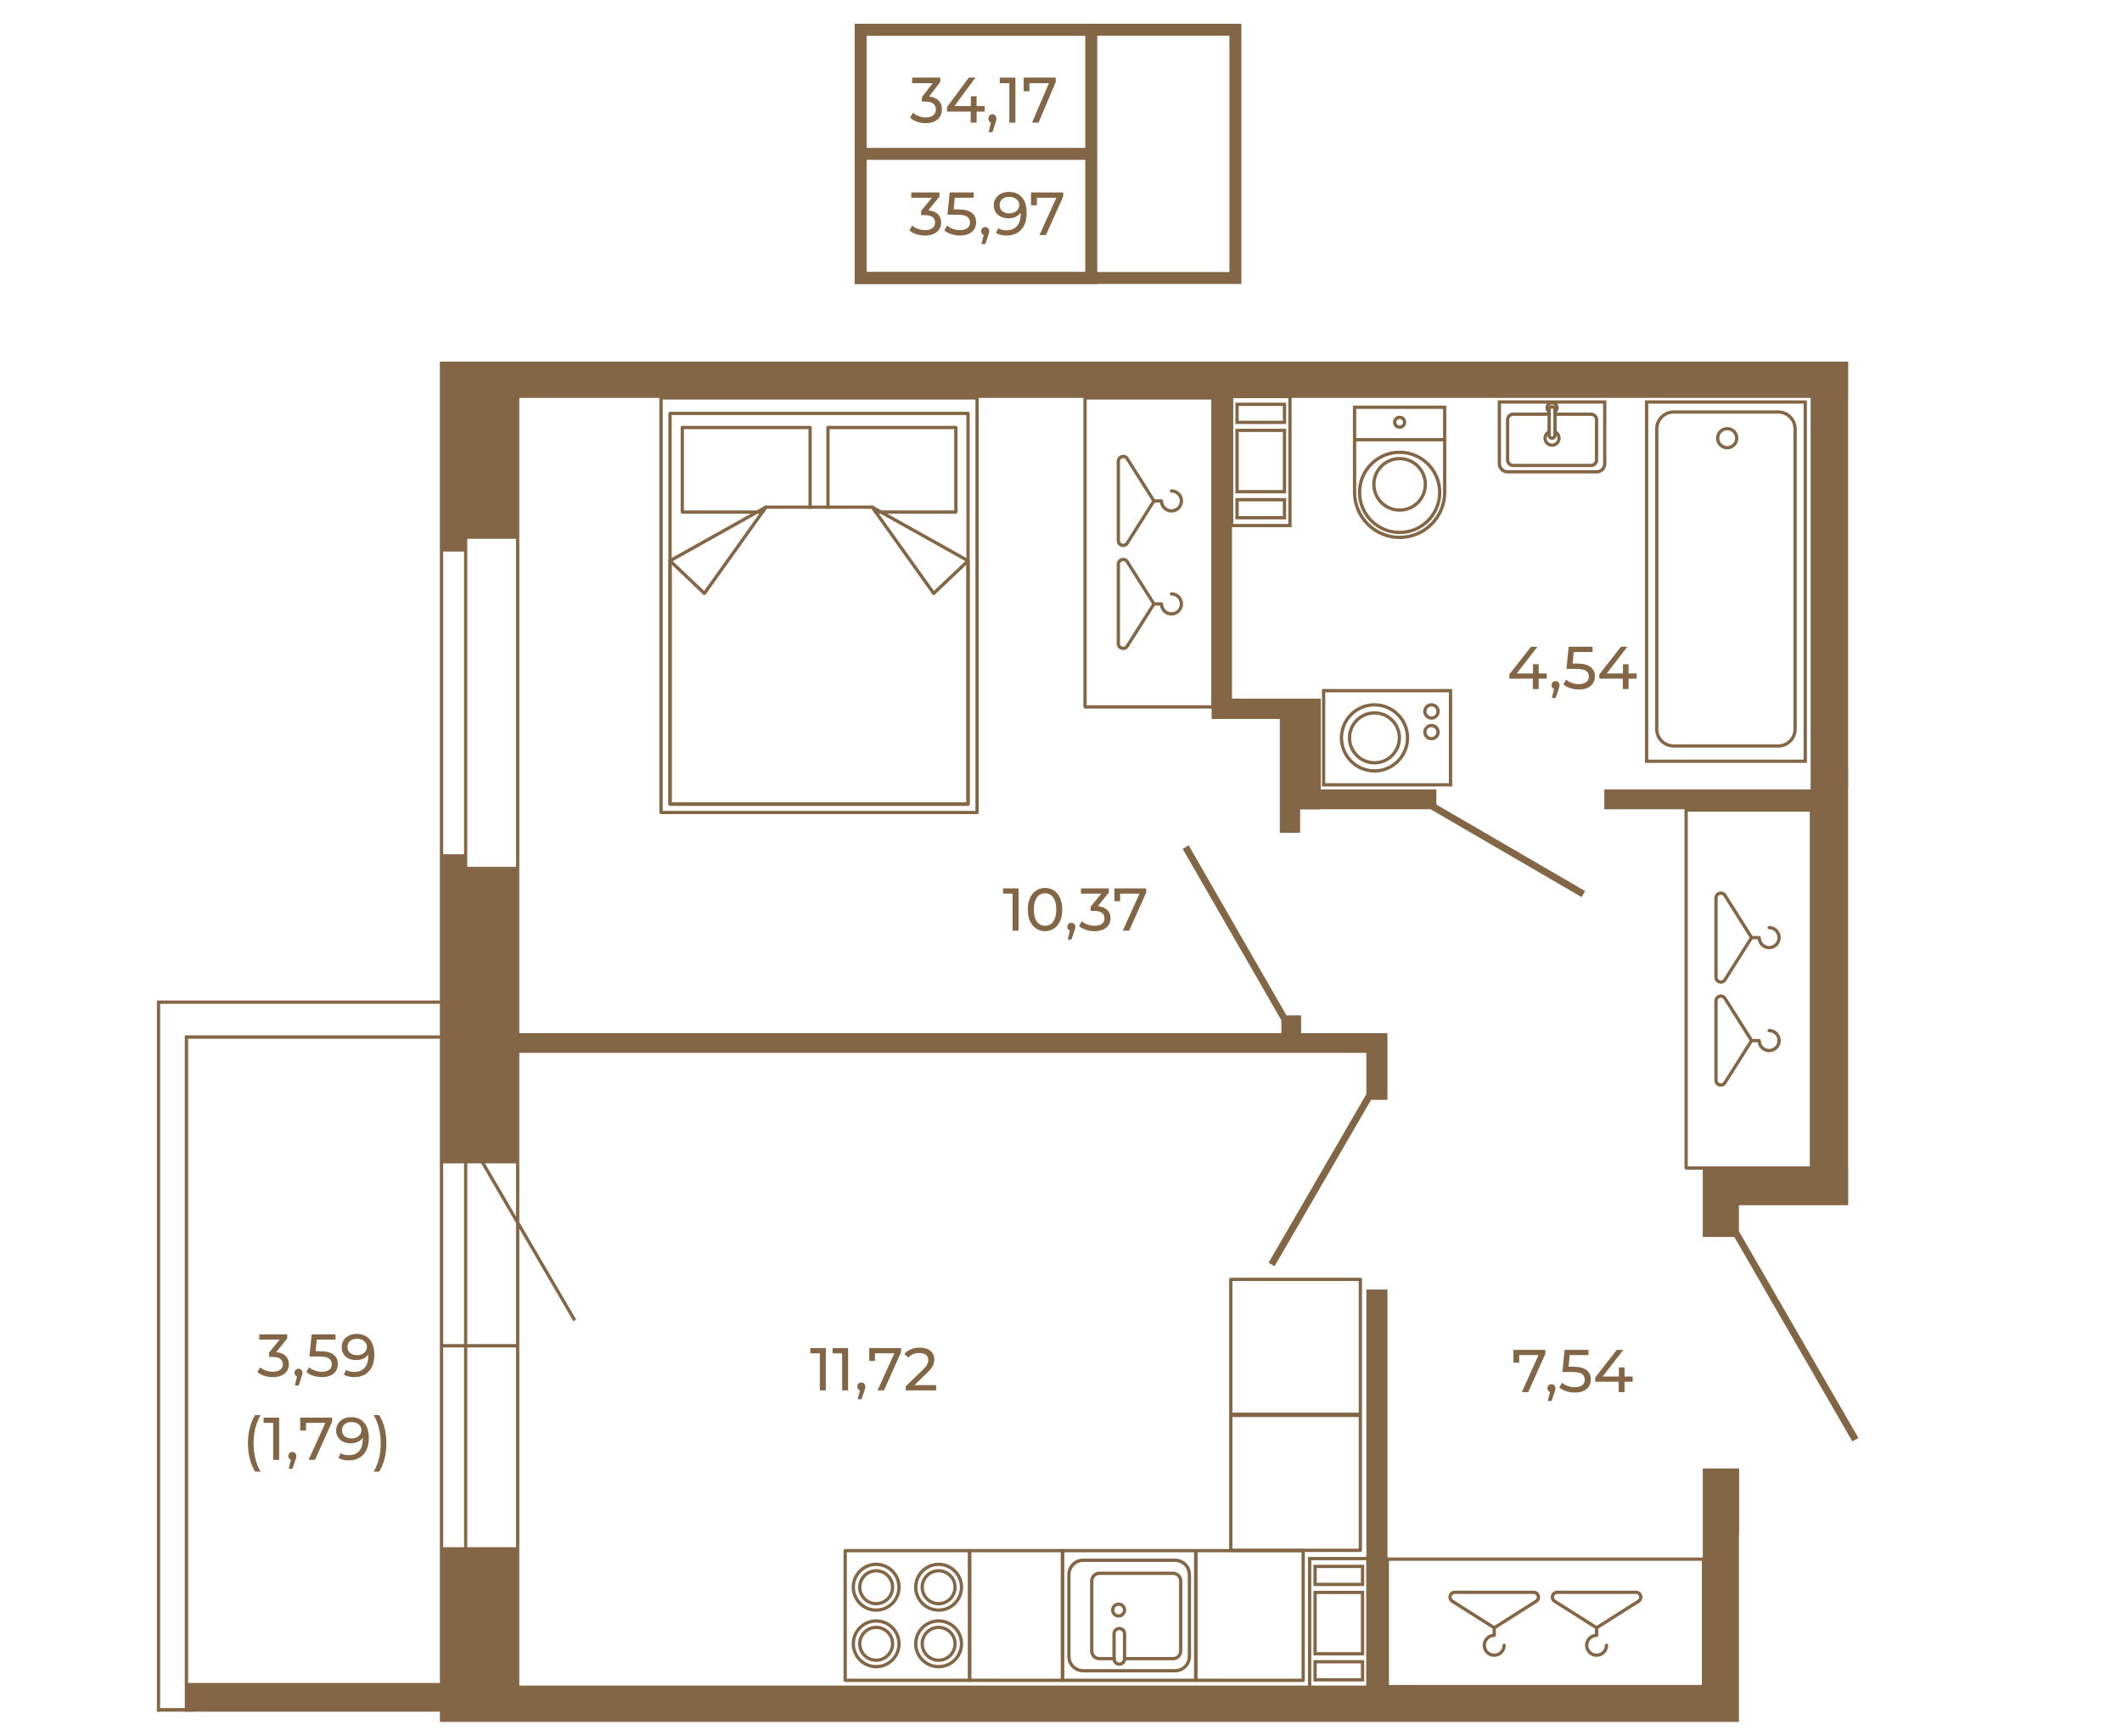 <?xml version="1.0" encoding="UTF-8"?>
<!DOCTYPE svg PUBLIC "-//W3C//DTD SVG 1.1//EN" "http://www.w3.org/Graphics/SVG/1.1/DTD/svg11.dtd">
<!-- Creator: CorelDRAW 2020 (64-Bit) -->
<svg xmlns="http://www.w3.org/2000/svg" xml:space="preserve" width="670px" height="548px" version="1.1" style="shape-rendering:geometricPrecision; text-rendering:geometricPrecision; image-rendering:optimizeQuality; fill-rule:evenodd; clip-rule:evenodd"
viewBox="0 0 375.98 307.24"
 xmlns:xlink="http://www.w3.org/1999/xlink"
 xmlns:xodm="http://www.corel.com/coreldraw/odm/2003">
 <defs>
  <style type="text/css">
   <![CDATA[
    .str0 {stroke:#836645;stroke-width:2.12;stroke-miterlimit:10}
    .fil2 {fill:none}
    .fil0 {fill:none;fill-rule:nonzero}
    .fil1 {fill:#836645;fill-rule:nonzero}
   ]]>
  </style>
 </defs>
 <g id="Слой_x0020_1">
  <polygon class="fil0 str0" points="152.5,49.11 218.89,49.11 218.89,5.13 152.5,5.13 "/>
  <polygon class="fil0 str0" points="152.5,49.11 193.35,49.11 193.35,5.13 152.5,5.13 "/>
  <line class="fil0 str0" x1="193.35" y1="27.12" x2="152.47" y2= "27.12" />
  <path class="fil1" d="M164.48 37.12c0.74,0.07 1.31,0.3 1.7,0.68 0.38,0.39 0.58,0.88 0.58,1.48 0,0.43 -0.11,0.82 -0.33,1.17 -0.21,0.35 -0.53,0.62 -0.96,0.83 -0.43,0.2 -0.95,0.31 -1.57,0.31 -0.54,0 -1.06,-0.09 -1.55,-0.25 -0.5,-0.16 -0.91,-0.38 -1.22,-0.67l0.49 -0.85c0.26,0.24 0.59,0.44 1,0.58 0.4,0.15 0.83,0.23 1.28,0.23 0.56,0 1,-0.12 1.31,-0.36 0.31,-0.24 0.47,-0.57 0.47,-0.98 0,-0.42 -0.16,-0.74 -0.46,-0.97 -0.31,-0.23 -0.78,-0.35 -1.41,-0.35l-0.6 0 0 -0.75 1.9 -2.33 -3.64 0 0 -0.94 4.99 0 0 0.73 -1.98 2.44z"/>
  <path id="1" class="fil1" d="M169.81 36.96c1.08,0 1.87,0.2 2.38,0.61 0.51,0.4 0.76,0.96 0.76,1.66 0,0.45 -0.11,0.85 -0.32,1.21 -0.21,0.35 -0.53,0.63 -0.96,0.84 -0.43,0.2 -0.95,0.31 -1.58,0.31 -0.53,0 -1.04,-0.09 -1.54,-0.25 -0.5,-0.16 -0.91,-0.38 -1.23,-0.67l0.5 -0.85c0.25,0.24 0.59,0.44 0.99,0.58 0.4,0.15 0.82,0.23 1.27,0.23 0.57,0 1.01,-0.13 1.32,-0.37 0.32,-0.24 0.47,-0.57 0.47,-0.98 0,-0.46 -0.17,-0.8 -0.52,-1.03 -0.34,-0.24 -0.93,-0.35 -1.77,-0.35l-1.71 0 0.4 -3.95 4.26 0 0 0.94 -3.36 0 -0.2 2.07 0.84 0z"/>
  <path id="2" class="fil1" d="M178.74 33.86c1.02,0 1.8,0.33 2.35,0.98 0.55,0.66 0.82,1.59 0.82,2.79 0,0.84 -0.14,1.56 -0.44,2.15 -0.3,0.59 -0.72,1.04 -1.25,1.35 -0.54,0.3 -1.16,0.46 -1.88,0.46 -0.36,0 -0.71,-0.04 -1.03,-0.12 -0.33,-0.07 -0.61,-0.18 -0.84,-0.33l0.41 -0.84c0.36,0.24 0.85,0.36 1.45,0.36 0.79,0 1.4,-0.25 1.84,-0.73 0.44,-0.49 0.67,-1.19 0.67,-2.12l0 -0.27c-0.22,0.32 -0.52,0.57 -0.9,0.74 -0.38,0.17 -0.81,0.25 -1.28,0.25 -0.5,0 -0.94,-0.09 -1.34,-0.28 -0.39,-0.19 -0.69,-0.45 -0.91,-0.8 -0.22,-0.35 -0.33,-0.75 -0.33,-1.2 0,-0.48 0.12,-0.9 0.35,-1.26 0.23,-0.36 0.55,-0.63 0.95,-0.83 0.41,-0.2 0.86,-0.3 1.36,-0.3zm0.1 3.8c0.34,0 0.64,-0.07 0.91,-0.2 0.26,-0.12 0.47,-0.3 0.62,-0.52 0.14,-0.23 0.22,-0.47 0.22,-0.75 0,-0.26 -0.07,-0.51 -0.21,-0.73 -0.14,-0.22 -0.35,-0.39 -0.62,-0.52 -0.27,-0.14 -0.59,-0.2 -0.97,-0.2 -0.5,0 -0.9,0.13 -1.21,0.39 -0.3,0.27 -0.46,0.63 -0.46,1.07 0,0.45 0.16,0.8 0.47,1.06 0.31,0.27 0.73,0.4 1.25,0.4z"/>
  <polygon id="3" class="fil1" points="188.38,33.95 188.38,34.68 185.32,41.5 184.18,41.5 187.17,34.89 183.72,34.89 183.72,36.23 182.68,36.23 182.68,33.95 "/>
  <path id="4" class="fil1" d="M174.57 40.09c0.2,0 0.37,0.07 0.5,0.21 0.13,0.14 0.2,0.31 0.2,0.52 0,0.11 -0.01,0.21 -0.04,0.31 -0.02,0.1 -0.07,0.26 -0.14,0.47l-0.51 1.5 -0.68 0 0.4 -1.61c-0.14,-0.05 -0.25,-0.14 -0.33,-0.26 -0.08,-0.11 -0.12,-0.25 -0.12,-0.41 0,-0.22 0.06,-0.39 0.2,-0.53 0.14,-0.14 0.31,-0.2 0.52,-0.2z"/>
  <path class="fil1" d="M164.62 16.96c0.74,0.08 1.31,0.32 1.7,0.73 0.39,0.4 0.58,0.92 0.58,1.55 0,0.46 -0.11,0.87 -0.32,1.24 -0.22,0.37 -0.54,0.66 -0.97,0.88 -0.43,0.21 -0.95,0.32 -1.57,0.32 -0.54,0 -1.06,-0.08 -1.55,-0.25 -0.5,-0.18 -0.9,-0.41 -1.22,-0.72l0.5 -0.9c0.25,0.26 0.58,0.47 0.99,0.62 0.4,0.16 0.83,0.24 1.28,0.24 0.56,0 1,-0.13 1.31,-0.38 0.31,-0.25 0.47,-0.6 0.47,-1.04 0,-0.44 -0.15,-0.78 -0.46,-1.02 -0.31,-0.25 -0.78,-0.37 -1.41,-0.37l-0.6 0 0 -0.8 1.9 -2.46 -3.64 0 0 -0.99 4.99 0 0 0.77 -1.98 2.58z"/>
  <path id="1" class="fil1" d="M175.84 20.1c0.2,0 0.37,0.07 0.5,0.22 0.14,0.15 0.2,0.33 0.2,0.55 0,0.12 -0.01,0.23 -0.03,0.33 -0.03,0.11 -0.08,0.27 -0.15,0.49l-0.51 1.59 -0.68 0 0.4 -1.7c-0.13,-0.05 -0.24,-0.14 -0.33,-0.27 -0.08,-0.12 -0.12,-0.27 -0.12,-0.44 0,-0.23 0.07,-0.41 0.2,-0.56 0.14,-0.14 0.31,-0.21 0.52,-0.21z"/>
  <polygon id="2" class="fil1" points="174.47,19.63 173.04,19.63 173.04,21.59 171.99,21.59 171.99,19.63 167.79,19.63 167.79,18.83 171.66,13.61 172.82,13.61 169.12,18.65 172.02,18.65 172.02,16.92 173.04,16.92 173.04,18.65 174.47,18.65 "/>
  <polygon id="3" class="fil1" points="179.91,13.61 179.91,21.59 178.84,21.59 178.84,14.6 177.14,14.6 177.14,13.61 "/>
  <polygon id="4" class="fil1" points="187.06,13.61 187.06,14.38 184.01,21.59 182.86,21.59 185.85,14.6 182.4,14.6 182.4,16.03 181.37,16.03 181.37,13.61 "/>
  <g id="_2061880326736">
   <g>
    <g>
     <g>
      <g>
       <g>
        <g>
         <path class="fil1" d="M304.05 77.49c0,1.09 0.89,1.98 1.98,1.98 1.09,0 1.98,-0.89 1.98,-1.98 0,-1.09 -0.89,-1.98 -1.98,-1.98 -1.09,0 -1.98,0.89 -1.98,1.98zm3.38 0l0 0c0,0.77 -0.63,1.4 -1.4,1.4 -0.77,0 -1.4,-0.63 -1.4,-1.4 0,-0.77 0.63,-1.4 1.4,-1.4 0.77,0 1.4,0.63 1.4,1.4z"/>
        </g>
       </g>
      </g>
     </g>
    </g>
   </g>
   <g>
    <g>
     <g>
      <g>
       <g>
        <g>
         <path class="fil1" d="M293.26 75.84l0 53.19c0,1.81 1.47,3.28 3.28,3.28l18.53 0c1.81,0 3.28,-1.47 3.28,-3.28l0 -53.19c0,-1.8 -1.47,-3.28 -3.28,-3.28l-18.53 0c-1.81,0 -3.28,1.48 -3.28,3.28zm24.51 53.19l0 0c0,1.49 -1.21,2.7 -2.7,2.7l-18.53 0c-1.49,0 -2.7,-1.21 -2.7,-2.7l0 -53.19c0,-1.48 1.21,-2.7 2.7,-2.7l18.53 0c1.49,0 2.7,1.22 2.7,2.7l0 53.19z"/>
        </g>
       </g>
      </g>
     </g>
    </g>
   </g>
   <g>
    <g>
     <g>
      <g>
       <g>
        <g>
         <path class="fil1" d="M291.46 70.79l0 64.22 28.69 0 0 -64.22 -28.69 0zm0.58 63.64l0 0 0 -63.06 27.53 0 0 63.06 -27.53 0z"/>
        </g>
       </g>
      </g>
     </g>
    </g>
   </g>
  </g>
  <g id="_2061880328656">
   <g>
    <g>
     <g>
      <g>
       <g>
        <g>
         <path class="fil1" d="M239.71 71.72l0 15.37c0,4.56 3.72,8.27 8.28,8.27 4.56,0 8.27,-3.71 8.27,-8.27l0 -15.37 -16.55 0zm15.97 15.37l0 0c0,4.24 -3.45,7.69 -7.69,7.69 -4.24,0 -7.69,-3.45 -7.69,-7.69l0 -14.79 15.38 0 0 14.79z"/>
        </g>
       </g>
      </g>
     </g>
    </g>
   </g>
   <g>
    <g>
     <g>
      <g>
       <g>
        <g>
         <path class="fil1" d="M246.82 74.67c0,0.64 0.52,1.16 1.17,1.16 0.64,0 1.17,-0.52 1.17,-1.16 0,-0.65 -0.53,-1.17 -1.17,-1.17 -0.65,0 -1.17,0.52 -1.17,1.17zm1.76 0l0 0c0,0.32 -0.27,0.58 -0.59,0.58 -0.33,0 -0.59,-0.26 -0.59,-0.58 0,-0.33 0.26,-0.59 0.59,-0.59 0.32,0 0.59,0.26 0.59,0.59z"/>
        </g>
       </g>
      </g>
     </g>
    </g>
   </g>
   <g>
    <g>
     <g>
      <g>
       <g>
        <g>
         <polygon class="fil1" points="240,77.47 240,78.05 255.97,78.05 255.97,77.47 "/>
        </g>
       </g>
      </g>
     </g>
    </g>
   </g>
   <g>
    <g>
     <g>
      <g>
       <g>
        <g>
         <path class="fil1" d="M240.6 87.09c0,4.08 3.31,7.39 7.39,7.39 4.07,0 7.39,-3.31 7.39,-7.39 0,-4.08 -3.32,-7.39 -7.39,-7.39 -4.08,0 -7.39,3.31 -7.39,7.39zm14.2 0l0 0c0,3.76 -3.06,6.81 -6.81,6.81 -3.76,0 -6.81,-3.05 -6.81,-6.81 0,-3.76 3.05,-6.81 6.81,-6.81 3.75,0 6.81,3.05 6.81,6.81z"/>
        </g>
       </g>
      </g>
     </g>
    </g>
   </g>
   <g>
    <g>
     <g>
      <g>
       <g>
        <g>
         <path class="fil1" d="M243.14 85.67c0,2.68 2.17,4.85 4.85,4.85 2.67,0 4.85,-2.17 4.85,-4.85 0,-2.67 -2.18,-4.85 -4.85,-4.85 -2.68,0 -4.85,2.18 -4.85,4.85zm9.12 0l0 0c0,2.36 -1.92,4.27 -4.27,4.27 -2.36,0 -4.27,-1.91 -4.27,-4.27 0,-2.35 1.91,-4.27 4.27,-4.27 2.35,0 4.27,1.92 4.27,4.27z"/>
        </g>
       </g>
      </g>
     </g>
    </g>
   </g>
  </g>
  <g id="_2061880347136">
   <g>
    <g>
     <g>
      <g>
       <g>
        <g>
         <path class="fil1" d="M284.62 82.02c0,0.95 -0.77,1.72 -1.72,1.72l-15.81 0c-0.94,0 -1.72,-0.77 -1.72,-1.72l0 -11.23 19.25 0 0 11.23zm-18.67 -10.65l0 0 0 10.65c0,0.63 0.52,1.14 1.14,1.14l15.81 0c0.63,0 1.14,-0.51 1.14,-1.14l0 -10.65 -18.09 0z"/>
        </g>
       </g>
      </g>
     </g>
    </g>
   </g>
   <g>
    <g>
     <g>
      <g>
       <g>
        <g>
         <path class="fil1" d="M283.17 74.22l0 7.12c0,0.71 -0.57,1.27 -1.27,1.27l-13.81 0c-0.69,0 -1.26,-0.56 -1.26,-1.27l0 -7.12c0,-0.7 0.57,-1.27 1.26,-1.27l6.68 0 0 0.58 -6.68 0c-0.37,0 -0.68,0.31 -0.68,0.69l0 7.12c0,0.39 0.31,0.69 0.68,0.69l13.81 0c0.38,0 0.69,-0.3 0.69,-0.69l0 -7.12c0,-0.38 -0.31,-0.69 -0.69,-0.69l-6.67 0 0 -0.58 6.67 0c0.7,0 1.27,0.57 1.27,1.27z"/>
        </g>
       </g>
      </g>
     </g>
    </g>
   </g>
   <g>
    <g>
     <g>
      <g>
       <g>
        <g>
         <path class="fil1" d="M274.19 77.01c-0.09,0.14 -0.14,0.3 -0.14,0.48 0,0.53 0.42,0.95 0.95,0.95 0.52,0 0.94,-0.42 0.94,-0.95 0,-0.18 -0.05,-0.34 -0.14,-0.48 -0.12,-0.22 -0.33,-0.38 -0.57,-0.44l0 -0.59c0.21,0.04 0.41,0.11 0.58,0.22 0.43,0.27 0.71,0.74 0.71,1.29 0,0.84 -0.68,1.53 -1.52,1.53 -0.85,0 -1.53,-0.69 -1.53,-1.53 0,-0.55 0.28,-1.02 0.72,-1.29 0.16,-0.11 0.36,-0.18 0.58,-0.22l0 0.59c-0.25,0.06 -0.46,0.22 -0.58,0.44z"/>
        </g>
       </g>
      </g>
     </g>
    </g>
   </g>
   <g>
    <g>
     <g>
      <g>
       <g>
        <g>
         <path class="fil1" d="M275.92 71.37c0.15,0.2 0.25,0.45 0.25,0.72 0,0.33 -0.14,0.63 -0.36,0.84 -0.01,0 -0.02,0.01 -0.03,0.02 -0.15,0.14 -0.34,0.24 -0.55,0.28l0 -0.6c0.21,-0.09 0.36,-0.3 0.36,-0.54 0,-0.1 -0.03,-0.19 -0.07,-0.27 -0.09,-0.18 -0.3,-0.32 -0.52,-0.32 -0.23,0 -0.42,0.13 -0.52,0.32 -0.04,0.08 -0.07,0.17 -0.07,0.27 0,0.24 0.14,0.45 0.36,0.54l0 0.6c-0.22,-0.04 -0.41,-0.14 -0.56,-0.28 -0.01,-0.01 -0.02,-0.02 -0.02,-0.02 -0.23,-0.21 -0.36,-0.51 -0.36,-0.84 0,-0.27 0.09,-0.52 0.25,-0.72 0.21,-0.27 0.54,-0.45 0.92,-0.45 0.37,0 0.7,0.18 0.92,0.45z"/>
        </g>
       </g>
      </g>
     </g>
    </g>
   </g>
   <g>
    <g>
     <g>
      <g>
       <g>
        <g>
         <path class="fil1" d="M275.52 71.82c0.17,0.15 0.29,0.37 0.29,0.62l0 4.53c0,0.01 0,0.02 -0.01,0.04 -0.01,0.43 -0.37,0.77 -0.8,0.77 -0.44,0 -0.8,-0.34 -0.81,-0.77 0,-0.02 0,-0.03 0,-0.04l0 -4.53c0,-0.25 0.11,-0.47 0.29,-0.62 0.14,-0.12 0.32,-0.19 0.52,-0.19 0.19,0 0.38,0.07 0.52,0.19zm-0.75 5.15l0 0c0,0.13 0.1,0.23 0.23,0.23 0.12,0 0.23,-0.1 0.23,-0.23l0 -4.53c0,-0.12 -0.11,-0.23 -0.23,-0.23 -0.13,0 -0.23,0.11 -0.23,0.23l0 4.53z"/>
        </g>
       </g>
      </g>
     </g>
    </g>
   </g>
  </g>
  <g id="_2026268670608">
   <g>
    <g>
     <g>
      <g>
       <g>
        <g>
         <path class="fil1" d="M234.23 121.93l0 17.26 23.07 0 0 -17.26 -23.07 0zm0.58 16.68l0 0 0 -16.1 21.91 0 0 16.1 -21.91 0z"/>
        </g>
       </g>
      </g>
     </g>
    </g>
   </g>
   <g>
    <g>
     <g>
      <g>
       <g>
        <g>
         <g>
          <path class="fil1" d="M238.82 130.58c0,2.6 2.12,4.71 4.71,4.71 2.6,0 4.71,-2.11 4.71,-4.71 0,-2.6 -2.11,-4.71 -4.71,-4.71 -2.59,0 -4.71,2.11 -4.71,4.71zm8.84 0l0 0c0,2.28 -1.85,4.13 -4.13,4.13 -2.27,0 -4.13,-1.85 -4.13,-4.13 0,-2.28 1.86,-4.13 4.13,-4.13 2.28,0 4.13,1.85 4.13,4.13z"/>
         </g>
        </g>
       </g>
      </g>
     </g>
    </g>
    <g>
     <g>
      <g>
       <g>
        <g>
         <g>
          <path class="fil1" d="M237.39 130.58c0,3.39 2.75,6.15 6.14,6.15 3.39,0 6.15,-2.76 6.15,-6.15 0,-3.39 -2.76,-6.14 -6.15,-6.14 -3.39,0 -6.14,2.75 -6.14,6.14zm11.71 0l0 0c0,3.07 -2.5,5.57 -5.57,5.57 -3.07,0 -5.56,-2.5 -5.56,-5.57 0,-3.07 2.49,-5.56 5.56,-5.56 3.07,0 5.57,2.49 5.57,5.56z"/>
         </g>
        </g>
       </g>
      </g>
     </g>
    </g>
   </g>
   <g>
    <g>
     <g>
      <g>
       <g>
        <g>
         <g>
          <path class="fil1" d="M252.17 125.9c0,0.8 0.66,1.46 1.46,1.46 0.81,0 1.46,-0.66 1.46,-1.46 0,-0.81 -0.65,-1.46 -1.46,-1.46 -0.8,0 -1.46,0.65 -1.46,1.46zm2.34 0l0 0c0,0.48 -0.39,0.88 -0.88,0.88 -0.48,0 -0.88,-0.4 -0.88,-0.88 0,-0.49 0.4,-0.88 0.88,-0.88 0.49,0 0.88,0.39 0.88,0.88z"/>
         </g>
        </g>
       </g>
      </g>
     </g>
    </g>
    <g>
     <g>
      <g>
       <g>
        <g>
         <g>
          <path class="fil1" d="M252.17 129.56c0,0.81 0.66,1.46 1.46,1.46 0.81,0 1.46,-0.65 1.46,-1.46 0,-0.8 -0.65,-1.46 -1.46,-1.46 -0.8,0 -1.46,0.66 -1.46,1.46zm2.34 0l0 0c0,0.49 -0.39,0.88 -0.88,0.88 -0.48,0 -0.88,-0.39 -0.88,-0.88 0,-0.48 0.4,-0.88 0.88,-0.88 0.49,0 0.88,0.4 0.88,0.88z"/>
         </g>
        </g>
       </g>
      </g>
     </g>
    </g>
   </g>
  </g>
  <g id="_2026268673056">
   <g>
    <g>
     <g>
      <g>
       <g>
        <path class="fil1" d="M211.58 274.58l0 22.97c0,0.16 0.13,0.29 0.29,0.29l19.03 0c0.16,0 0.29,-0.13 0.29,-0.29l0 -22.97c0,-0.16 -0.13,-0.29 -0.29,-0.29l-19.03 0c-0.16,0 -0.29,0.13 -0.29,0.29zm0.58 22.68l0 0 0 -22.39 18.45 0 0 22.39 -18.45 0z"/>
       </g>
      </g>
     </g>
    </g>
   </g>
  </g>
  <g id="_2026268675840">
   <g>
    <g>
     <g>
      <g>
       <g>
        <g>
         <path class="fil1" d="M149.46 274.58l0 22.97c0,0.16 0.13,0.29 0.29,0.29l22.05 0c0.16,0 0.29,-0.13 0.29,-0.29l0 -22.97c0,-0.16 -0.13,-0.29 -0.29,-0.29l-22.05 0c-0.16,0 -0.29,0.13 -0.29,0.29zm0.58 22.68l0 0 0 -22.39 21.47 0 0 22.39 -21.47 0z"/>
        </g>
       </g>
      </g>
     </g>
    </g>
   </g>
   <g>
    <g>
     <g>
      <g>
       <g>
        <g>
         <g>
          <g>
           <path class="fil1" d="M163.11 291.08c0,1.76 1.43,3.2 3.2,3.2 1.76,0 3.2,-1.44 3.2,-3.2 0,-1.77 -1.44,-3.2 -3.2,-3.2 -1.77,0 -3.2,1.43 -3.2,3.2zm5.82 0l0 0c0,1.44 -1.18,2.62 -2.62,2.62 -1.45,0 -2.62,-1.18 -2.62,-2.62 0,-1.45 1.17,-2.62 2.62,-2.62 1.44,0 2.62,1.17 2.62,2.62z"/>
          </g>
         </g>
        </g>
       </g>
      </g>
     </g>
     <g>
      <g>
       <g>
        <g>
         <g>
          <g>
           <path class="fil1" d="M161.96 291.08c0,2.39 1.95,4.34 4.35,4.34 2.39,0 4.34,-1.95 4.34,-4.34 0,-2.4 -1.95,-4.34 -4.34,-4.34 -2.4,0 -4.35,1.94 -4.35,4.34zm8.11 0l0 0c0,2.07 -1.69,3.76 -3.76,3.76 -2.08,0 -3.76,-1.69 -3.76,-3.76 0,-2.08 1.68,-3.76 3.76,-3.76 2.07,0 3.76,1.68 3.76,3.76z"/>
          </g>
         </g>
        </g>
       </g>
      </g>
     </g>
    </g>
    <g>
     <g>
      <g>
       <g>
        <g>
         <g>
          <g>
           <path class="fil1" d="M163.11 281.05c0,1.77 1.43,3.21 3.2,3.21 1.76,0 3.2,-1.44 3.2,-3.21 0,-1.76 -1.44,-3.2 -3.2,-3.2 -1.77,0 -3.2,1.44 -3.2,3.2zm5.82 0l0 0c0,1.45 -1.18,2.63 -2.62,2.63 -1.45,0 -2.62,-1.18 -2.62,-2.63 0,-1.44 1.17,-2.62 2.62,-2.62 1.44,0 2.62,1.18 2.62,2.62z"/>
          </g>
         </g>
        </g>
       </g>
      </g>
     </g>
     <g>
      <g>
       <g>
        <g>
         <g>
          <g>
           <path class="fil1" d="M161.96 281.05c0,2.4 1.95,4.35 4.35,4.35 2.39,0 4.34,-1.95 4.34,-4.35 0,-2.39 -1.95,-4.34 -4.34,-4.34 -2.4,0 -4.35,1.95 -4.35,4.34zm8.11 0l0 0c0,2.08 -1.69,3.77 -3.76,3.77 -2.08,0 -3.76,-1.69 -3.76,-3.77 0,-2.07 1.68,-3.76 3.76,-3.76 2.07,0 3.76,1.69 3.76,3.76z"/>
          </g>
         </g>
        </g>
       </g>
      </g>
     </g>
    </g>
    <g>
     <g>
      <g>
       <g>
        <g>
         <g>
          <g>
           <path class="fil1" d="M152.04 291.08c0,1.76 1.44,3.2 3.2,3.2 1.77,0 3.2,-1.44 3.2,-3.2 0,-1.77 -1.43,-3.2 -3.2,-3.2 -1.76,0 -3.2,1.43 -3.2,3.2zm5.82 0l0 0c0,1.44 -1.17,2.62 -2.62,2.62 -1.44,0 -2.62,-1.18 -2.62,-2.62 0,-1.45 1.18,-2.62 2.62,-2.62 1.45,0 2.62,1.17 2.62,2.62z"/>
          </g>
         </g>
        </g>
       </g>
      </g>
     </g>
     <g>
      <g>
       <g>
        <g>
         <g>
          <g>
           <path class="fil1" d="M150.9 291.08c0,2.39 1.95,4.34 4.34,4.34 2.4,0 4.34,-1.95 4.34,-4.34 0,-2.4 -1.94,-4.34 -4.34,-4.34 -2.39,0 -4.34,1.94 -4.34,4.34zm8.1 0l0 0c0,2.07 -1.68,3.76 -3.76,3.76 -2.07,0 -3.76,-1.69 -3.76,-3.76 0,-2.08 1.69,-3.76 3.76,-3.76 2.08,0 3.76,1.68 3.76,3.76z"/>
          </g>
         </g>
        </g>
       </g>
      </g>
     </g>
    </g>
    <g>
     <g>
      <g>
       <g>
        <g>
         <g>
          <g>
           <path class="fil1" d="M152.04 281.05c0,1.77 1.44,3.21 3.2,3.21 1.77,0 3.2,-1.44 3.2,-3.21 0,-1.76 -1.43,-3.2 -3.2,-3.2 -1.76,0 -3.2,1.44 -3.2,3.2zm5.82 0l0 0c0,1.45 -1.17,2.63 -2.62,2.63 -1.44,0 -2.62,-1.18 -2.62,-2.63 0,-1.44 1.18,-2.62 2.62,-2.62 1.45,0 2.62,1.18 2.62,2.62z"/>
          </g>
         </g>
        </g>
       </g>
      </g>
     </g>
     <g>
      <g>
       <g>
        <g>
         <g>
          <g>
           <path class="fil1" d="M150.9 281.05c0,2.4 1.95,4.35 4.34,4.35 2.4,0 4.34,-1.95 4.34,-4.35 0,-2.39 -1.94,-4.34 -4.34,-4.34 -2.39,0 -4.34,1.95 -4.34,4.34zm8.1 0l0 0c0,2.08 -1.68,3.77 -3.76,3.77 -2.07,0 -3.76,-1.69 -3.76,-3.77 0,-2.07 1.69,-3.76 3.76,-3.76 2.08,0 3.76,1.69 3.76,3.76z"/>
          </g>
         </g>
        </g>
       </g>
      </g>
     </g>
    </g>
   </g>
  </g>
  <g id="_2062021860048">
   <g>
    <g>
     <g>
      <g>
       <g>
        <path class="fil1" d="M171.51 274.58l0 22.97c0,0.16 0.13,0.29 0.29,0.29l16.45 0c0.17,0 0.29,-0.13 0.29,-0.29l0 -22.97c0,-0.16 -0.12,-0.29 -0.29,-0.29l-16.45 0c-0.16,0 -0.29,0.13 -0.29,0.29zm0.58 22.68l0 0 0 -22.39 15.87 0 0 22.39 -15.87 0z"/>
       </g>
      </g>
     </g>
    </g>
   </g>
  </g>
  <g id="_2062021860336">
   <g>
    <g>
     <g>
      <g>
       <g>
        <path class="fil1" d="M217.78 250.62l0 23.9c0,0.16 0.13,0.29 0.29,0.29l22.96 0c0.16,0 0.29,-0.13 0.29,-0.29l0 -23.9c0,-0.16 -0.13,-0.29 -0.29,-0.29l-22.96 0c-0.16,0 -0.29,0.13 -0.29,0.29zm0.58 23.61l0 0 0 -23.32 22.38 0 0 23.32 -22.38 0z"/>
       </g>
      </g>
     </g>
    </g>
   </g>
  </g>
  <g id="_2062021872336">
   <g>
    <g>
     <g>
      <g>
       <g>
        <path class="fil1" d="M217.78 226.52l0 23.89c0,0.16 0.13,0.29 0.29,0.29l22.96 0c0.16,0 0.29,-0.13 0.29,-0.29l0 -23.89c0,-0.16 -0.13,-0.29 -0.29,-0.29l-22.96 0c-0.16,0 -0.29,0.13 -0.29,0.29zm0.58 23.6l0 0 0 -23.31 22.38 0 0 23.31 -22.38 0z"/>
       </g>
      </g>
     </g>
    </g>
   </g>
  </g>
  <g id="_2061880357936">
   <g>
    <g>
     <g>
      <g>
       <g>
        <g>
         <path class="fil1" d="M212.16 274.58l0 22.97c0,0.16 -0.13,0.29 -0.29,0.29l-23.62 0c-0.16,0 -0.28,-0.13 -0.28,-0.29l0 -22.97c0,-0.16 0.12,-0.29 0.28,-0.29l23.62 0c0.16,0 0.29,0.13 0.29,0.29zm-23.61 0.29l0 0 0 22.39 23.03 0 0 -22.39 -23.03 0z"/>
        </g>
       </g>
      </g>
     </g>
    </g>
   </g>
   <g>
    <g>
     <g>
      <g>
       <g>
        <g>
         <path class="fil1" d="M211.03 278.8l0 14.53c0,1.55 -1.27,2.81 -2.82,2.81l-16.3 0c-1.55,0 -2.81,-1.26 -2.81,-2.81l0 -14.53c0,-1.55 1.26,-2.81 2.81,-2.81l16.3 0c1.55,0 2.82,1.26 2.82,2.81zm-19.12 -2.23l0 0c-1.23,0 -2.23,1 -2.23,2.23l0 14.53c0,1.23 1,2.23 2.23,2.23l16.3 0c1.23,0 2.24,-1 2.24,-2.23l0 -14.53c0,-1.23 -1.01,-2.23 -2.24,-2.23l-16.3 0z"/>
        </g>
       </g>
      </g>
     </g>
    </g>
   </g>
   <g>
    <g>
     <g>
      <g>
       <g>
        <g>
         <path class="fil1" d="M209.49 279.93l0 12.43c0,0.9 -0.74,1.64 -1.64,1.64l-8.93 0c0.03,-0.07 0.04,-0.15 0.04,-0.23l0 -0.35 8.89 0c0.58,0 1.06,-0.48 1.06,-1.06l0 -12.43c0,-0.58 -0.48,-1.05 -1.06,-1.05l-13.06 0c-0.58,0 -1.06,0.47 -1.06,1.05l0 12.43c0,0.58 0.48,1.06 1.06,1.06l2.89 0 0 0.35c0,0.08 0.02,0.16 0.05,0.23l-2.94 0c-0.9,0 -1.64,-0.74 -1.64,-1.64l0 -12.43c0,-0.9 0.74,-1.63 1.64,-1.63l13.06 0c0.9,0 1.64,0.73 1.64,1.63z"/>
        </g>
       </g>
      </g>
     </g>
    </g>
   </g>
   <g>
    <g>
     <g>
      <g>
       <g>
        <g>
         <path class="fil1" d="M199.54 285.1c0,0.74 -0.6,1.33 -1.34,1.33 -0.74,0 -1.34,-0.59 -1.34,-1.33 0,-0.74 0.6,-1.34 1.34,-1.34 0.74,0 1.34,0.6 1.34,1.34zm-2.1 0l0 0c0,0.42 0.34,0.76 0.76,0.76 0.42,0 0.76,-0.34 0.76,-0.76 0,-0.42 -0.34,-0.76 -0.76,-0.76 -0.42,0 -0.76,0.34 -0.76,0.76z"/>
        </g>
       </g>
      </g>
     </g>
    </g>
   </g>
   <g>
    <g>
     <g>
      <g>
       <g>
        <g>
         <path class="fil1" d="M199.54 289.28l0 4.49c0,0.08 -0.01,0.15 -0.02,0.23 -0.11,0.55 -0.6,0.97 -1.18,0.97l-0.03 0c-0.59,0 -1.07,-0.42 -1.18,-0.97 -0.02,-0.08 -0.03,-0.15 -0.03,-0.23l0 -4.49c0,-0.66 0.54,-1.2 1.24,-1.2 0.66,0 1.2,0.54 1.2,1.2zm-1.86 0l0 0 0 4.49c0,0.08 0.02,0.16 0.05,0.23 0.09,0.23 0.31,0.39 0.58,0.39l0.03 0c0.26,0 0.48,-0.16 0.58,-0.39 0.03,-0.07 0.04,-0.15 0.04,-0.23l0 -4.49c0,-0.34 -0.28,-0.62 -0.65,-0.62 -0.35,0 -0.63,0.28 -0.63,0.62z"/>
        </g>
       </g>
      </g>
     </g>
    </g>
   </g>
  </g>
  <g id="_2061590533504">
   <g>
    <g>
     <g>
      <g>
       <g>
        <g>
         <path class="fil1" d="M217.93 69.82l0 23.44 10.92 0 0 -23.44 -10.92 0zm0.58 22.86l0 0 0 -22.28 9.76 0 0 22.28 -9.76 0z"/>
        </g>
       </g>
      </g>
     </g>
    </g>
   </g>
   <g>
    <g>
     <g>
      <g>
       <g>
        <g>
         <path class="fil1" d="M218.89 88.1l0 3.77 8.99 0 0 -3.77 -8.99 0zm0.58 3.19l0 0 0 -2.61 7.83 0 0 2.61 -7.83 0z"/>
        </g>
       </g>
      </g>
     </g>
    </g>
   </g>
   <g>
    <g>
     <g>
      <g>
       <g>
        <g>
         <path class="fil1" d="M218.89 71.2l0 3.78 8.99 0 0 -3.78 -8.99 0zm0.58 3.2l0 0 0 -2.62 7.83 0 0 2.62 -7.83 0z"/>
        </g>
       </g>
      </g>
     </g>
    </g>
   </g>
   <g>
    <g>
     <g>
      <g>
       <g>
        <g>
         <path class="fil1" d="M218.89 75.82l0 11.44 8.99 0 0 -11.44 -8.99 0zm0.58 10.86l0 0 0 -10.29 7.83 0 0 10.29 -7.83 0z"/>
        </g>
       </g>
      </g>
     </g>
    </g>
   </g>
  </g>
  <g id="_2061590548864">
   <g>
    <g>
     <g>
      <g>
       <g>
        <g>
         <path class="fil1" d="M231.75 275.69l0 23.44 10.93 0 0 -23.44 -10.93 0zm0.59 22.86l0 0 0 -22.28 9.76 0 0 22.28 -9.76 0z"/>
        </g>
       </g>
      </g>
     </g>
    </g>
   </g>
   <g>
    <g>
     <g>
      <g>
       <g>
        <g>
         <path class="fil1" d="M232.72 293.97l0 3.78 8.99 0 0 -3.78 -8.99 0zm0.58 3.2l0 0 0 -2.62 7.83 0 0 2.62 -7.83 0z"/>
        </g>
       </g>
      </g>
     </g>
    </g>
   </g>
   <g>
    <g>
     <g>
      <g>
       <g>
        <g>
         <path class="fil1" d="M232.72 277.08l0 3.77 8.99 0 0 -3.77 -8.99 0zm0.58 3.19l0 0 0 -2.61 7.83 0 0 2.61 -7.83 0z"/>
        </g>
       </g>
      </g>
     </g>
    </g>
   </g>
   <g>
    <g>
     <g>
      <g>
       <g>
        <g>
         <path class="fil1" d="M232.72 281.69l0 11.45 8.99 0 0 -11.45 -8.99 0zm0.58 10.87l0 0 0 -10.29 7.83 0 0 10.29 -7.83 0z"/>
        </g>
       </g>
      </g>
     </g>
    </g>
   </g>
  </g>
  <polygon class="fil1" points="302.5,260.03 302.5,271.77 308.12,271.77 308.12,260.03 "/>
  <g id="_2061772207456">
   <g>
    <path class="fil1" d="M327.47 70.36l-0.02 0 0 65.53 0.02 0 0 3.51 -0.02 0 0 67.32 0.02 0 0 6.66 -19.36 0 0 4.61 21.17 36.63 -1.08 0.6 -20.9 -36.2 0 -0.02 -5.6 0 0 -12.28 19.11 0 0 -63.49 -36.56 0 0 -3.51 36.56 0 0 -69.36 -102.52 0 0 53.27 15.73 0 0 16.09 20.48 0 0 2.68 26.36 15.32 -0.63 1.07 -26.76 -15.56 -19.45 0 0 0.04 -3.66 0 0 4.13 -3.6 0 0 -20.17 -12.08 0 0 -56.87 -122.67 0 0 112.54 135.03 0 0 -2.28 -17.49 -30.37 1.06 -0.63 17.33 30.13 2.59 0 0 3.15 15.3 0 0 11.81 -2.91 0 0 0.02 -17.09 29.46 -1.06 -0.62 17.32 -29.86 0 -7.32 -150.08 0 0 29.99 10.08 17.26 -0.5 0.29 -9.58 -16.4 0 80.95 150.08 0 0 -70.16 3.74 0 0 70.16 55.87 0 0 -38.45 6.13 0 0 0.29 0.28 0 0 44.59 -230.17 0 0 -1.81 -45.2 0 0 -119.81 45.2 0 0 -5.6 -49.57 0 0 125.41 -0.57 0 0 -125.99 50.14 0 0 -113.18 249.53 0 0 6.43zm-236.04 135.61l0 0 -5.49 0 5.49 9.41 0 -9.41zm0 32.01l0 0 0 -21.45 -6.17 -10.56 -2.47 0 0 32.01 8.64 0zm-9.21 0l0 0 0 -32.01 -3.7 0 0 32.01 3.7 0zm9.21 35.99l0 0 0 -35.4 -8.64 0 0 35.4 8.64 0zm-9.21 0l0 0 0 -35.4 -3.7 0 0 35.4 3.7 0zm-48.89 -90.09l0 0 0 114.14 44.61 0 0 -114.14 -44.61 0zm45.19 -86.3l0 0 0 53.61 3.7 0 0 -53.61 -3.7 0zm4.27 -2.26l0 0 0 58.11 8.64 0 0 -58.11 -8.64 0z"/>
   </g>
  </g>
  <g id="_2061590555440">
   <polygon class="fil1" points="273.8,239 273.8,239.73 270.77,246.49 269.64,246.49 272.6,239.93 269.18,239.93 269.18,241.27 268.15,241.27 268.15,239 "/>
   <path id="1" class="fil1" d="M274.9 245.09c0.2,0 0.37,0.07 0.5,0.21 0.13,0.14 0.2,0.31 0.2,0.51 0,0.11 -0.02,0.22 -0.04,0.32 -0.03,0.09 -0.07,0.25 -0.15,0.45l-0.5 1.49 -0.67 0 0.39 -1.59c-0.13,-0.05 -0.24,-0.14 -0.32,-0.25 -0.09,-0.12 -0.13,-0.26 -0.13,-0.42 0,-0.21 0.07,-0.38 0.21,-0.52 0.13,-0.13 0.3,-0.2 0.51,-0.2z"/>
   <path id="2" class="fil1" d="M278.75 241.99c1.07,0 1.86,0.2 2.36,0.6 0.5,0.4 0.75,0.95 0.75,1.65 0,0.44 -0.1,0.84 -0.31,1.2 -0.21,0.35 -0.53,0.63 -0.95,0.83 -0.43,0.2 -0.95,0.3 -1.57,0.3 -0.53,0 -1.04,-0.08 -1.53,-0.24 -0.49,-0.16 -0.9,-0.38 -1.22,-0.66l0.49 -0.85c0.26,0.24 0.59,0.44 0.99,0.58 0.4,0.15 0.82,0.22 1.26,0.22 0.56,0 1,-0.12 1.31,-0.36 0.31,-0.23 0.46,-0.56 0.46,-0.97 0,-0.45 -0.17,-0.79 -0.51,-1.03 -0.34,-0.23 -0.93,-0.34 -1.75,-0.34l-1.7 0 0.39 -3.92 4.23 0 0 0.93 -3.33 0 -0.2 2.06 0.83 0z"/>
   <polygon id="3" class="fil1" points="289.27,244.65 287.84,244.65 287.84,246.49 286.8,246.49 286.8,244.65 282.64,244.65 282.64,243.9 286.47,239 287.63,239 283.96,243.73 286.84,243.73 286.84,242.1 287.84,242.1 287.84,243.73 289.27,243.73 "/>
  </g>
  <g id="_2062016740624">
   <polygon class="fil1" points="146.32,238.69 146.32,246.18 145.26,246.18 145.26,239.62 143.57,239.62 143.57,238.69 "/>
   <polygon id="1" class="fil1" points="150.27,238.69 150.27,246.18 149.21,246.18 149.21,239.62 147.52,239.62 147.52,238.69 "/>
   <path id="2" class="fil1" d="M152.63 244.78c0.2,0 0.36,0.07 0.49,0.21 0.14,0.14 0.2,0.31 0.2,0.52 0,0.1 -0.01,0.21 -0.04,0.31 -0.02,0.1 -0.07,0.25 -0.14,0.46l-0.5 1.48 -0.68 0 0.4 -1.59c-0.14,-0.05 -0.25,-0.13 -0.33,-0.25 -0.08,-0.12 -0.12,-0.26 -0.12,-0.41 0,-0.22 0.07,-0.39 0.2,-0.53 0.14,-0.13 0.31,-0.2 0.52,-0.2z"/>
   <polygon id="3" class="fil1" points="159.65,238.69 159.65,239.42 156.63,246.18 155.49,246.18 158.46,239.62 155.03,239.62 155.03,240.96 154.01,240.96 154.01,238.69 "/>
   <path id="4" class="fil1" d="M165.86 245.25l0 0.93 -5.38 0 0 -0.73 3.05 -2.94c0.37,-0.36 0.62,-0.66 0.74,-0.92 0.13,-0.26 0.2,-0.53 0.2,-0.79 0,-0.39 -0.14,-0.7 -0.41,-0.92 -0.28,-0.21 -0.67,-0.32 -1.19,-0.32 -0.82,0 -1.46,0.27 -1.91,0.81l-0.73 -0.63c0.29,-0.36 0.68,-0.63 1.15,-0.83 0.48,-0.2 1,-0.3 1.59,-0.3 0.78,0 1.41,0.18 1.87,0.56 0.46,0.37 0.7,0.88 0.7,1.52 0,0.4 -0.09,0.78 -0.26,1.14 -0.17,0.35 -0.5,0.76 -0.97,1.22l-2.29 2.2 3.84 0z"/>
  </g>
  <g id="_2062135782288">
   <polygon class="fil1" points="180.47,157.25 180.47,164.74 179.41,164.74 179.41,158.18 177.72,158.18 177.72,157.25 "/>
   <path id="1" class="fil1" d="M185.17 164.83c-0.59,0 -1.12,-0.16 -1.58,-0.46 -0.46,-0.3 -0.82,-0.74 -1.09,-1.32 -0.26,-0.58 -0.39,-1.26 -0.39,-2.05 0,-0.8 0.13,-1.48 0.39,-2.06 0.27,-0.58 0.63,-1.02 1.09,-1.32 0.46,-0.3 0.99,-0.45 1.58,-0.45 0.58,0 1.1,0.15 1.56,0.45 0.46,0.3 0.83,0.74 1.09,1.32 0.26,0.58 0.4,1.26 0.4,2.06 0,0.79 -0.14,1.47 -0.4,2.05 -0.26,0.58 -0.63,1.02 -1.09,1.32 -0.46,0.3 -0.98,0.46 -1.56,0.46zm0 -0.96c0.6,0 1.08,-0.24 1.44,-0.73 0.36,-0.5 0.54,-1.21 0.54,-2.14 0,-0.94 -0.18,-1.65 -0.54,-2.14 -0.36,-0.5 -0.84,-0.74 -1.44,-0.74 -0.61,0 -1.09,0.24 -1.45,0.74 -0.36,0.49 -0.54,1.2 -0.54,2.14 0,0.93 0.18,1.64 0.54,2.14 0.36,0.49 0.84,0.73 1.45,0.73z"/>
   <path id="2" class="fil1" d="M189.83 163.34c0.2,0 0.37,0.07 0.5,0.21 0.13,0.14 0.2,0.31 0.2,0.52 0,0.1 -0.02,0.21 -0.04,0.31 -0.03,0.1 -0.07,0.25 -0.15,0.46l-0.5 1.48 -0.67 0 0.39 -1.59c-0.13,-0.05 -0.24,-0.13 -0.32,-0.25 -0.08,-0.12 -0.13,-0.26 -0.13,-0.41 0,-0.22 0.07,-0.39 0.21,-0.53 0.13,-0.13 0.3,-0.2 0.51,-0.2z"/>
   <path id="3" class="fil1" d="M194.52 160.4c0.73,0.07 1.29,0.3 1.68,0.68 0.38,0.38 0.57,0.86 0.57,1.46 0,0.42 -0.1,0.81 -0.32,1.16 -0.21,0.34 -0.53,0.62 -0.96,0.82 -0.42,0.2 -0.94,0.31 -1.55,0.31 -0.54,0 -1.05,-0.08 -1.54,-0.25 -0.49,-0.16 -0.9,-0.38 -1.21,-0.66l0.49 -0.85c0.26,0.24 0.59,0.44 0.99,0.58 0.39,0.15 0.82,0.22 1.27,0.22 0.55,0 0.99,-0.11 1.3,-0.35 0.31,-0.23 0.46,-0.56 0.46,-0.97 0,-0.42 -0.15,-0.74 -0.46,-0.97 -0.3,-0.22 -0.77,-0.34 -1.39,-0.34l-0.6 0 0 -0.75 1.89 -2.31 -3.61 0 0 -0.93 4.94 0 0 0.73 -1.95 2.42z"/>
   <polygon id="4" class="fil1" points="203.09,157.25 203.09,157.98 200.07,164.74 198.93,164.74 201.9,158.18 198.47,158.18 198.47,159.52 197.45,159.52 197.45,157.25 "/>
  </g>
  <g id="_2062135790976">
   <polygon class="fil1" points="274.05,120.09 272.63,120.09 272.63,121.93 271.59,121.93 271.59,120.09 267.43,120.09 267.43,119.34 271.26,114.44 272.41,114.44 268.74,119.17 271.62,119.17 271.62,117.54 272.63,117.54 272.63,119.17 274.05,119.17 "/>
   <path id="1" class="fil1" d="M275.62 120.53c0.2,0 0.37,0.07 0.5,0.21 0.13,0.13 0.2,0.31 0.2,0.51 0,0.11 -0.02,0.21 -0.04,0.31 -0.03,0.1 -0.07,0.26 -0.14,0.46l-0.51 1.49 -0.67 0 0.39 -1.59c-0.13,-0.05 -0.24,-0.14 -0.32,-0.25 -0.08,-0.12 -0.12,-0.26 -0.12,-0.42 0,-0.21 0.06,-0.38 0.2,-0.52 0.13,-0.14 0.31,-0.2 0.51,-0.2z"/>
   <path id="2" class="fil1" d="M279.47 117.42c1.07,0 1.86,0.21 2.36,0.61 0.5,0.4 0.76,0.95 0.76,1.65 0,0.44 -0.11,0.84 -0.32,1.19 -0.21,0.36 -0.53,0.64 -0.95,0.84 -0.43,0.2 -0.95,0.3 -1.57,0.3 -0.53,0 -1.04,-0.08 -1.53,-0.24 -0.49,-0.16 -0.9,-0.38 -1.22,-0.67l0.49 -0.84c0.26,0.24 0.59,0.44 0.99,0.58 0.4,0.15 0.82,0.22 1.26,0.22 0.56,0 1,-0.12 1.31,-0.36 0.31,-0.24 0.47,-0.56 0.47,-0.98 0,-0.44 -0.18,-0.79 -0.52,-1.02 -0.34,-0.23 -0.92,-0.34 -1.75,-0.34l-1.7 0 0.39 -3.92 4.23 0 0 0.93 -3.33 0 -0.2 2.05 0.83 0z"/>
   <polygon id="3" class="fil1" points="289.99,120.09 288.56,120.09 288.56,121.93 287.53,121.93 287.53,120.09 283.37,120.09 283.37,119.34 287.2,114.44 288.35,114.44 284.68,119.17 287.56,119.17 287.56,117.54 288.56,117.54 288.56,119.17 289.99,119.17 "/>
  </g>
  <path class="fil1" d="M48.93 239.41c0.74,0.07 1.3,0.29 1.68,0.68 0.39,0.38 0.58,0.86 0.58,1.46 0,0.42 -0.11,0.81 -0.32,1.16 -0.22,0.34 -0.54,0.62 -0.96,0.82 -0.42,0.2 -0.94,0.3 -1.56,0.3 -0.53,0 -1.04,-0.08 -1.54,-0.24 -0.49,-0.16 -0.89,-0.38 -1.2,-0.66l0.49 -0.85c0.25,0.24 0.58,0.44 0.98,0.58 0.4,0.15 0.82,0.22 1.27,0.22 0.56,0 0.99,-0.12 1.3,-0.35 0.31,-0.24 0.47,-0.56 0.47,-0.97 0,-0.42 -0.15,-0.74 -0.46,-0.97 -0.31,-0.22 -0.77,-0.34 -1.39,-0.34l-0.6 0 0 -0.75 1.88 -2.31 -3.6 0 0 -0.93 4.94 0 0 0.73 -1.96 2.42z"/>
  <path id="1" class="fil1" d="M52.9 242.35c0.2,0 0.37,0.07 0.5,0.21 0.13,0.14 0.2,0.31 0.2,0.51 0,0.11 -0.02,0.22 -0.04,0.32 -0.03,0.09 -0.08,0.25 -0.15,0.45l-0.5 1.49 -0.67 0 0.39 -1.59c-0.13,-0.05 -0.24,-0.14 -0.32,-0.25 -0.09,-0.12 -0.13,-0.26 -0.13,-0.42 0,-0.21 0.07,-0.38 0.21,-0.52 0.13,-0.13 0.3,-0.2 0.51,-0.2z"/>
  <path id="2" class="fil1" d="M56.75 239.25c1.07,0 1.86,0.2 2.36,0.6 0.5,0.4 0.75,0.95 0.75,1.65 0,0.44 -0.1,0.84 -0.31,1.2 -0.21,0.35 -0.53,0.63 -0.95,0.83 -0.43,0.2 -0.95,0.3 -1.57,0.3 -0.53,0 -1.04,-0.08 -1.53,-0.24 -0.49,-0.16 -0.9,-0.38 -1.22,-0.66l0.49 -0.85c0.26,0.24 0.59,0.44 0.99,0.58 0.39,0.15 0.82,0.22 1.26,0.22 0.56,0 1,-0.12 1.31,-0.36 0.31,-0.23 0.46,-0.56 0.46,-0.97 0,-0.45 -0.17,-0.79 -0.51,-1.03 -0.34,-0.23 -0.93,-0.34 -1.75,-0.34l-1.7 0 0.39 -3.92 4.23 0 0 0.93 -3.33 0 -0.2 2.06 0.83 0z"/>
  <path id="3" class="fil1" d="M63.18 236.18c1,0 1.78,0.32 2.33,0.97 0.54,0.65 0.81,1.57 0.81,2.76 0,0.83 -0.14,1.54 -0.44,2.13 -0.3,0.59 -0.71,1.04 -1.24,1.34 -0.53,0.3 -1.15,0.45 -1.86,0.45 -0.36,0 -0.7,-0.03 -1.02,-0.11 -0.32,-0.07 -0.6,-0.18 -0.84,-0.32l0.41 -0.84c0.36,0.24 0.84,0.35 1.44,0.35 0.78,0 1.39,-0.24 1.83,-0.72 0.43,-0.48 0.65,-1.18 0.65,-2.1l0 -0.27c-0.21,0.32 -0.51,0.57 -0.88,0.74 -0.38,0.16 -0.81,0.25 -1.28,0.25 -0.49,0 -0.93,-0.1 -1.32,-0.28 -0.39,-0.19 -0.69,-0.45 -0.91,-0.8 -0.21,-0.34 -0.32,-0.74 -0.32,-1.19 0,-0.47 0.11,-0.88 0.34,-1.24 0.24,-0.36 0.55,-0.63 0.95,-0.83 0.4,-0.2 0.85,-0.29 1.35,-0.29zm0.09 3.76c0.34,0 0.64,-0.06 0.9,-0.19 0.27,-0.13 0.47,-0.3 0.62,-0.53 0.14,-0.22 0.22,-0.46 0.22,-0.73 0,-0.27 -0.07,-0.51 -0.21,-0.73 -0.14,-0.21 -0.34,-0.39 -0.61,-0.52 -0.27,-0.13 -0.59,-0.2 -0.97,-0.2 -0.49,0 -0.89,0.13 -1.19,0.4 -0.3,0.26 -0.46,0.61 -0.46,1.06 0,0.44 0.16,0.79 0.46,1.05 0.31,0.26 0.72,0.39 1.24,0.39z"/>
  <path id="4" class="fil1" d="M45.2 260.57c-0.41,-0.65 -0.72,-1.41 -0.94,-2.26 -0.22,-0.85 -0.33,-1.77 -0.33,-2.74 0,-0.98 0.11,-1.9 0.33,-2.76 0.22,-0.86 0.53,-1.61 0.94,-2.25l0.97 0c-0.43,0.75 -0.74,1.54 -0.94,2.36 -0.2,0.82 -0.3,1.7 -0.3,2.65 0,0.95 0.1,1.83 0.3,2.65 0.2,0.82 0.51,1.6 0.94,2.35l-0.97 0z"/>
  <polygon id="5" class="fil1" points="49.46,251.01 49.46,258.5 48.4,258.5 48.4,251.94 46.71,251.94 46.71,251.01 "/>
  <path id="6" class="fil1" d="M51.81 257.1c0.2,0 0.36,0.07 0.5,0.21 0.13,0.13 0.19,0.31 0.19,0.51 0,0.11 -0.01,0.21 -0.03,0.31 -0.03,0.1 -0.08,0.26 -0.15,0.46l-0.5 1.49 -0.67 0 0.39 -1.59c-0.13,-0.05 -0.24,-0.14 -0.32,-0.25 -0.09,-0.12 -0.13,-0.26 -0.13,-0.42 0,-0.21 0.07,-0.38 0.21,-0.52 0.13,-0.13 0.3,-0.2 0.51,-0.2z"/>
  <polygon id="7" class="fil1" points="58.84,251.01 58.84,251.74 55.81,258.5 54.68,258.5 57.64,251.94 54.22,251.94 54.22,253.28 53.19,253.28 53.19,251.01 "/>
  <path id="8" class="fil1" d="M62.21 250.93c1,0 1.78,0.32 2.32,0.97 0.55,0.65 0.82,1.57 0.82,2.76 0,0.83 -0.15,1.54 -0.44,2.13 -0.3,0.59 -0.71,1.04 -1.24,1.34 -0.54,0.3 -1.15,0.45 -1.86,0.45 -0.36,0 -0.71,-0.03 -1.03,-0.11 -0.32,-0.07 -0.6,-0.18 -0.83,-0.32l0.41 -0.84c0.36,0.24 0.84,0.35 1.44,0.35 0.78,0 1.38,-0.24 1.82,-0.72 0.44,-0.48 0.66,-1.18 0.66,-2.1l0 -0.27c-0.21,0.32 -0.51,0.57 -0.89,0.74 -0.38,0.16 -0.8,0.25 -1.27,0.25 -0.49,0 -0.93,-0.1 -1.32,-0.28 -0.39,-0.19 -0.69,-0.45 -0.91,-0.8 -0.22,-0.34 -0.33,-0.74 -0.33,-1.19 0,-0.47 0.12,-0.88 0.35,-1.24 0.23,-0.36 0.55,-0.63 0.95,-0.83 0.4,-0.2 0.85,-0.29 1.35,-0.29zm0.09 3.76c0.34,0 0.64,-0.06 0.9,-0.19 0.26,-0.13 0.47,-0.3 0.62,-0.53 0.14,-0.22 0.21,-0.46 0.21,-0.73 0,-0.27 -0.07,-0.51 -0.2,-0.73 -0.14,-0.21 -0.35,-0.39 -0.61,-0.52 -0.27,-0.13 -0.59,-0.2 -0.97,-0.2 -0.49,0 -0.89,0.13 -1.19,0.4 -0.31,0.26 -0.46,0.61 -0.46,1.06 0,0.44 0.15,0.79 0.46,1.05 0.31,0.26 0.72,0.39 1.24,0.39z"/>
  <path id="9" class="fil1" d="M66.21 260.57c0.42,-0.75 0.74,-1.53 0.94,-2.35 0.21,-0.82 0.31,-1.7 0.31,-2.65 0,-0.95 -0.1,-1.83 -0.31,-2.65 -0.2,-0.82 -0.52,-1.61 -0.94,-2.36l0.97 0c0.41,0.64 0.73,1.39 0.95,2.25 0.22,0.85 0.33,1.77 0.33,2.76 0,0.97 -0.11,1.89 -0.33,2.75 -0.22,0.85 -0.54,1.6 -0.95,2.25l-0.97 0z"/>
  <polygon class="fil1" points="27.8,302.47 27.8,303.1 34.22,303.1 34.22,302.47 "/>
  <g id="_2062503579920">
   <g>
    <g>
     <g>
      <g>
       <g>
        <g>
         <g>
          <path class="fil1" d="M173.41 70.36l0 73.44c0,0.16 -0.13,0.29 -0.29,0.29l-56 0c-0.16,0 -0.29,-0.13 -0.29,-0.29l0 -73.44c0,-0.17 0.13,-0.29 0.29,-0.29l56 0c0.16,0 0.29,0.12 0.29,0.29zm-55.99 0.29l0 0 0 72.86 55.41 0 0 -72.86 -55.41 0z"/>
         </g>
        </g>
       </g>
      </g>
     </g>
    </g>
    <g>
     <g>
      <g>
       <g>
        <g>
         <g>
          <path class="fil1" d="M171.81 73.09l0 69.23c0,0.16 -0.13,0.29 -0.29,0.29l-52.8 0c-0.16,0 -0.29,-0.13 -0.29,-0.29l0 -69.23c0,-0.16 0.13,-0.28 0.29,-0.28l52.8 0c0.16,0 0.29,0.12 0.29,0.28zm-52.8 0.3l0 0 0 68.64 52.22 0 0 -68.64 -52.22 0z"/>
         </g>
        </g>
       </g>
      </g>
     </g>
    </g>
    <g>
     <g>
      <g>
       <g>
        <g>
         <g>
          <path class="fil1" d="M169.65 75.6l0 14.98c0,0.16 -0.14,0.29 -0.3,0.29l-14.34 0 -0.41 -0.58 14.47 0 0 -14.4 -22.08 0 0 14.11 -0.58 0 0 -14.4c0,-0.16 0.13,-0.29 0.29,-0.29l22.65 0c0.16,0 0.3,0.13 0.3,0.29z"/>
         </g>
        </g>
       </g>
      </g>
     </g>
    </g>
    <g>
     <g>
      <g>
       <g>
        <g>
         <g>
          <path class="fil1" d="M143.83 75.6l0 14.4 -0.58 0 0 -14.11 -22.07 0 0 14.4 14.47 0 -0.41 0.58 -14.35 0c-0.16,0 -0.29,-0.13 -0.29,-0.29l0 -14.98c0,-0.16 0.13,-0.29 0.29,-0.29l22.65 0c0.16,0 0.29,0.13 0.29,0.29z"/>
         </g>
        </g>
       </g>
      </g>
     </g>
    </g>
    <g>
     <g>
      <g>
       <g>
        <g>
         <g>
          <path class="fil1" d="M154.67 89.45l1.5 0.84 1.04 0.58 14.02 7.84 0.43 0.24c0.01,0.01 0.02,0.01 0.03,0.02 0.02,0.01 0.03,0.03 0.04,0.04 0.02,0.01 0.03,0.03 0.04,0.05 0.03,0.04 0.04,0.1 0.04,0.15l0 43.11c0,0.16 -0.13,0.29 -0.29,0.29l-52.8 0c-0.16,0 -0.29,-0.13 -0.29,-0.29l0 -43.11c0,-0.04 0.01,-0.08 0.02,-0.12 0.02,-0.02 0.03,-0.05 0.05,-0.07 0,-0.01 0,-0.01 0.01,-0.01 0.01,-0.01 0.03,-0.03 0.05,-0.04 0.01,-0.01 0.01,-0.01 0.02,-0.02l0.43 -0.24 14.03 -7.84 1.03 -0.58 1.5 -0.84c0.01,0 0.02,-0.01 0.02,-0.01 0.02,-0.01 0.04,-0.01 0.06,-0.02 0.02,0 0.04,0 0.06,0l18.82 0c0.05,0 0.09,0.01 0.14,0.03zm-18.88 0.55l0 0 -0.53 0.29 -0.53 0.3 -0.51 0.28 -15.02 8.4 -0.19 0.11 0 42.65 52.22 0 0 -42.65 -0.19 -0.11 -15.02 -8.4 -0.5 -0.28 -0.53 -0.3 -0.54 -0.29 -18.66 0z"/>
         </g>
        </g>
       </g>
      </g>
     </g>
    </g>
    <g>
     <g>
      <g>
       <g>
        <g>
         <g>
          <path class="fil1" d="M135.71 89.42c-0.02,0 -0.04,0 -0.06,0 -0.02,0.01 -0.04,0.01 -0.06,0.02 0,0 -0.01,0.01 -0.02,0.01 -0.04,0.02 -0.06,0.05 -0.09,0.09l-0.54 0.75 -0.21 0.3 -0.2 0.28 -9.77 13.67 -5.56 -5.27 -0.19 -0.18 -0.09 -0.09c-0.1,-0.1 -0.26,-0.11 -0.36,-0.03 -0.02,0.01 -0.04,0.03 -0.05,0.04 -0.01,0 -0.01,0 -0.01,0.01 -0.02,0.02 -0.03,0.05 -0.05,0.07 -0.01,0.04 -0.02,0.08 -0.02,0.12 0,0.07 0.03,0.15 0.09,0.21l0.49 0.47 5.59 5.31c0.06,0.06 0.15,0.09 0.23,0.08 0.08,-0.01 0.16,-0.06 0.21,-0.12l10.2 -14.29 0.41 -0.58 0.21 -0.29 0.09 -0.13c0.09,-0.12 0.06,-0.31 -0.07,-0.4 -0.05,-0.04 -0.11,-0.05 -0.17,-0.05z"/>
         </g>
        </g>
       </g>
      </g>
     </g>
    </g>
    <g>
     <g>
      <g>
       <g>
        <g>
         <g>
          <path class="fil1" d="M154.53 89.42c-0.06,0 -0.12,0.01 -0.17,0.05 -0.08,0.05 -0.12,0.14 -0.12,0.24 0,0.05 0.02,0.11 0.05,0.16l0.09 0.13 0.22 0.29 0.41 0.58 10.19 14.29c0.05,0.06 0.13,0.11 0.21,0.12 0.09,0.01 0.17,-0.02 0.23,-0.08l5.59 -5.31 0.49 -0.47c0.05,-0.05 0.08,-0.1 0.09,-0.16l0 -0.11c-0.01,-0.03 -0.02,-0.06 -0.04,-0.09 -0.01,-0.02 -0.02,-0.04 -0.04,-0.05 -0.01,-0.01 -0.02,-0.03 -0.04,-0.04 -0.12,-0.08 -0.27,-0.07 -0.37,0.03l-0.09 0.09 -0.19 0.18 -5.56 5.27 -9.76 -13.67 -0.2 -0.28 -0.22 -0.3 -0.53 -0.75c-0.03,-0.04 -0.06,-0.07 -0.1,-0.09 -0.05,-0.02 -0.09,-0.03 -0.14,-0.03z"/>
         </g>
        </g>
       </g>
      </g>
     </g>
    </g>
   </g>
   <g>
    <g>
     <g>
      <g>
       <g>
        <g>
         <g>
          <path class="fil1" d="M191.96 70.36l0 54.74c0,0.16 0.13,0.29 0.29,0.29l22.66 0c0.16,0 0.29,-0.13 0.29,-0.29l0 -54.74c0,-0.16 -0.13,-0.29 -0.29,-0.29l-22.66 0c-0.16,0 -0.29,0.13 -0.29,0.29zm0.58 54.45l0 0 0 -54.16 22.08 0 0 54.16 -22.08 0z"/>
         </g>
        </g>
       </g>
      </g>
     </g>
    </g>
    <g>
     <g>
      <g>
       <g>
        <g>
         <g>
          <g>
           <g>
            <path class="fil1" d="M197.86 81.58l0 14.05c0,0.52 0.32,0.96 0.83,1.1 0.5,0.15 1.01,-0.05 1.28,-0.49l4.73 -7.48c0.06,-0.09 0.06,-0.21 0,-0.31l-4.73 -7.48c-0.27,-0.44 -0.78,-0.63 -1.28,-0.49 -0.51,0.15 -0.83,0.58 -0.83,1.1zm6.26 7.03l0 0 -4.64 7.32c-0.16,0.27 -0.43,0.3 -0.63,0.24 -0.2,-0.05 -0.41,-0.23 -0.41,-0.54l0 -14.05c0,-0.31 0.21,-0.48 0.41,-0.54 0.2,-0.06 0.47,-0.02 0.63,0.24l4.64 7.33z"/>
           </g>
          </g>
         </g>
        </g>
       </g>
      </g>
      <g>
       <g>
        <g>
         <g>
          <g>
           <g>
            <path class="fil1" d="M204.17 88.61c0,0.16 0.13,0.29 0.29,0.29l1.06 0c0.15,1 1.01,1.77 2.04,1.77 1.14,0 2.06,-0.93 2.06,-2.06 0,-1.14 -0.92,-2.06 -2.06,-2.06 -0.16,0 -0.29,0.13 -0.29,0.29 0,0.16 0.13,0.29 0.29,0.29 0.82,0 1.48,0.66 1.48,1.48 0,0.81 -0.66,1.48 -1.48,1.48 -0.81,0 -1.48,-0.67 -1.48,-1.48 0,-0.16 -0.13,-0.29 -0.29,-0.29l-1.33 0c-0.16,0 -0.29,0.13 -0.29,0.29z"/>
           </g>
          </g>
         </g>
        </g>
       </g>
      </g>
     </g>
     <g>
      <g>
       <g>
        <g>
         <g>
          <g>
           <g>
            <path class="fil1" d="M197.86 99.83l0 14.04c0,0.53 0.32,0.96 0.83,1.1 0.5,0.15 1.01,-0.04 1.28,-0.48l4.73 -7.48c0.06,-0.1 0.06,-0.22 0,-0.31l-4.73 -7.48c-0.27,-0.45 -0.78,-0.64 -1.28,-0.49 -0.51,0.14 -0.83,0.57 -0.83,1.1zm6.26 7.02l0 0 -4.64 7.33c-0.16,0.26 -0.43,0.29 -0.63,0.24 -0.2,-0.06 -0.41,-0.23 -0.41,-0.55l0 -14.04c0,-0.32 0.21,-0.49 0.41,-0.55 0.2,-0.05 0.47,-0.02 0.63,0.25l4.64 7.32z"/>
           </g>
          </g>
         </g>
        </g>
       </g>
      </g>
      <g>
       <g>
        <g>
         <g>
          <g>
           <g>
            <path class="fil1" d="M204.17 106.85c0,0.16 0.13,0.29 0.29,0.29l1.06 0c0.15,1 1.01,1.77 2.04,1.77 1.14,0 2.06,-0.92 2.06,-2.06 0,-1.14 -0.92,-2.06 -2.06,-2.06 -0.16,0 -0.29,0.13 -0.29,0.29 0,0.16 0.13,0.29 0.29,0.29 0.82,0 1.48,0.66 1.48,1.48 0,0.82 -0.66,1.48 -1.48,1.48 -0.81,0 -1.48,-0.66 -1.48,-1.48 0,-0.16 -0.13,-0.29 -0.29,-0.29l-1.33 0c-0.16,0 -0.29,0.13 -0.29,0.29z"/>
           </g>
          </g>
         </g>
        </g>
       </g>
      </g>
     </g>
    </g>
   </g>
   <g>
    <g>
     <g>
      <g>
       <g>
        <g>
         <g>
          <path class="fil1" d="M298.46 143.38l0 63.41c0,0.17 0.13,0.29 0.29,0.29l22.2 0c0.16,0 0.29,-0.12 0.29,-0.29l0 -63.41c0,-0.16 -0.13,-0.29 -0.29,-0.29l-22.2 0c-0.16,0 -0.29,0.13 -0.29,0.29zm0.58 63.12l0 0 0 -62.83 21.62 0 0 62.83 -21.62 0z"/>
         </g>
        </g>
       </g>
      </g>
     </g>
    </g>
    <g>
     <g>
      <g>
       <g>
        <g>
         <g>
          <g>
           <g>
            <path class="fil1" d="M303.75 158.94l0 14.05c0,0.52 0.33,0.95 0.83,1.1 0.5,0.14 1.01,-0.05 1.29,-0.49l4.73 -7.48c0.06,-0.09 0.06,-0.21 0,-0.31l-4.73 -7.48c-0.28,-0.44 -0.79,-0.63 -1.29,-0.49 -0.5,0.15 -0.83,0.58 -0.83,1.1zm6.26 7.03l0 0 -4.63 7.32c-0.17,0.27 -0.44,0.3 -0.64,0.24 -0.2,-0.06 -0.41,-0.23 -0.41,-0.54l0 -14.05c0,-0.31 0.21,-0.48 0.41,-0.54 0.2,-0.06 0.47,-0.02 0.64,0.24l4.63 7.33z"/>
           </g>
          </g>
         </g>
        </g>
       </g>
      </g>
      <g>
       <g>
        <g>
         <g>
          <g>
           <g>
            <path class="fil1" d="M310.06 165.97c0,0.16 0.13,0.29 0.29,0.29l1.07 0c0.14,0.99 1,1.77 2.04,1.77 1.13,0 2.06,-0.93 2.06,-2.06 0,-1.14 -0.93,-2.06 -2.06,-2.06 -0.16,0 -0.29,0.12 -0.29,0.29 0,0.16 0.13,0.29 0.29,0.29 0.81,0 1.48,0.66 1.48,1.48 0,0.81 -0.67,1.48 -1.48,1.48 -0.82,0 -1.48,-0.67 -1.48,-1.48 0,-0.17 -0.13,-0.29 -0.29,-0.29l-1.34 0c-0.16,0 -0.29,0.12 -0.29,0.29z"/>
           </g>
          </g>
         </g>
        </g>
       </g>
      </g>
     </g>
     <g>
      <g>
       <g>
        <g>
         <g>
          <g>
           <g>
            <path class="fil1" d="M303.75 177.19l0 14.04c0,0.52 0.33,0.96 0.83,1.1 0.5,0.15 1.01,-0.04 1.29,-0.49l4.73 -7.48c0.06,-0.09 0.06,-0.21 0,-0.31l-4.73 -7.48c-0.28,-0.44 -0.79,-0.63 -1.29,-0.49 -0.5,0.15 -0.83,0.58 -0.83,1.11zm6.26 7.02l0 0 -4.63 7.32c-0.17,0.27 -0.44,0.3 -0.64,0.24 -0.2,-0.05 -0.41,-0.22 -0.41,-0.54l0 -14.04c0,-0.32 0.21,-0.49 0.41,-0.55 0.2,-0.05 0.47,-0.02 0.64,0.24l4.63 7.33z"/>
           </g>
          </g>
         </g>
        </g>
       </g>
      </g>
      <g>
       <g>
        <g>
         <g>
          <g>
           <g>
            <path class="fil1" d="M310.06 184.21c0,0.16 0.13,0.29 0.29,0.29l1.07 0c0.14,1 1,1.77 2.04,1.77 1.13,0 2.06,-0.92 2.06,-2.06 0,-1.14 -0.93,-2.06 -2.06,-2.06 -0.16,0 -0.29,0.13 -0.29,0.29 0,0.16 0.13,0.29 0.29,0.29 0.81,0 1.48,0.66 1.48,1.48 0,0.82 -0.67,1.48 -1.48,1.48 -0.82,0 -1.48,-0.66 -1.48,-1.48 0,-0.16 -0.13,-0.29 -0.29,-0.29l-1.34 0c-0.16,0 -0.29,0.13 -0.29,0.29z"/>
           </g>
          </g>
         </g>
        </g>
       </g>
      </g>
     </g>
    </g>
   </g>
   <g>
    <g>
     <g>
      <g>
       <g>
        <g>
         <g>
          <path class="fil1" d="M245.52 276.08l0 22.58c0,0.16 0.13,0.29 0.29,0.29l56.02 0c0.16,0 0.29,-0.13 0.29,-0.29l0 -22.58c0,-0.16 -0.13,-0.29 -0.29,-0.29l-56.02 0c-0.16,0 -0.29,0.13 -0.29,0.29zm0.58 22.29l0 0 0 -22 55.44 0 0 22 -55.44 0z"/>
         </g>
        </g>
       </g>
      </g>
     </g>
    </g>
    <g>
     <g>
      <g>
       <g>
        <g>
         <g>
          <g>
           <g>
            <path class="fil1" d="M274.76 282.83c0,0.38 0.19,0.73 0.54,0.95l7.43 4.71c0.09,0.06 0.22,0.06 0.31,0l7.44 -4.71c0.44,-0.28 0.63,-0.79 0.48,-1.28 -0.14,-0.5 -0.57,-0.83 -1.09,-0.83l-13.96 0c-0.53,0 -0.96,0.33 -1.1,0.83 -0.03,0.11 -0.05,0.22 -0.05,0.33zm8.13 5.07l0 0 -7.28 -4.61c-0.27,-0.17 -0.3,-0.43 -0.24,-0.63 0.05,-0.2 0.23,-0.41 0.54,-0.41l13.96 0c0.31,0 0.48,0.21 0.53,0.41 0.06,0.2 0.03,0.46 -0.24,0.63l-7.27 4.61z"/>
           </g>
          </g>
         </g>
        </g>
       </g>
      </g>
      <g>
       <g>
        <g>
         <g>
          <g>
           <g>
            <path class="fil1" d="M280.84 291.34c0,1.13 0.91,2.05 2.05,2.05 1.13,0 2.05,-0.92 2.05,-2.05 0,-0.16 -0.14,-0.29 -0.3,-0.29 -0.16,0 -0.29,0.13 -0.29,0.29 0,0.81 -0.65,1.47 -1.46,1.47 -0.82,0 -1.47,-0.66 -1.47,-1.47 0,-0.81 0.65,-1.47 1.47,-1.47 0.16,0 0.29,-0.13 0.29,-0.29l0 -1.33c0,-0.16 -0.13,-0.29 -0.29,-0.29 -0.17,0 -0.29,0.13 -0.29,0.29l0 1.06c-1,0.14 -1.76,1 -1.76,2.03z"/>
           </g>
          </g>
         </g>
        </g>
       </g>
      </g>
     </g>
     <g>
      <g>
       <g>
        <g>
         <g>
          <g>
           <g>
            <path class="fil1" d="M256.63 282.83c0,0.38 0.19,0.73 0.53,0.95l7.44 4.71c0.09,0.06 0.21,0.06 0.31,0l7.43 -4.71c0.44,-0.28 0.63,-0.79 0.49,-1.28 -0.15,-0.5 -0.58,-0.83 -1.1,-0.83l-13.96 0c-0.52,0 -0.95,0.33 -1.09,0.83 -0.04,0.11 -0.05,0.22 -0.05,0.33zm8.12 5.07l0 0 -7.28 -4.61c-0.26,-0.17 -0.29,-0.43 -0.24,-0.63 0.06,-0.2 0.23,-0.41 0.54,-0.41l13.96 0c0.31,0 0.48,0.21 0.54,0.41 0.06,0.2 0.03,0.46 -0.24,0.63l-7.28 4.61z"/>
           </g>
          </g>
         </g>
        </g>
       </g>
      </g>
      <g>
       <g>
        <g>
         <g>
          <g>
           <g>
            <path class="fil1" d="M262.7 291.34c0,1.13 0.92,2.05 2.05,2.05 1.13,0 2.05,-0.92 2.05,-2.05 0,-0.16 -0.13,-0.29 -0.29,-0.29 -0.16,0 -0.29,0.13 -0.29,0.29 0,0.81 -0.66,1.47 -1.47,1.47 -0.81,0 -1.47,-0.66 -1.47,-1.47 0,-0.81 0.66,-1.47 1.47,-1.47 0.16,0 0.29,-0.13 0.29,-0.29l0 -1.33c0,-0.16 -0.13,-0.29 -0.29,-0.29 -0.16,0 -0.29,0.13 -0.29,0.29l0 1.06c-0.99,0.14 -1.76,1 -1.76,2.03z"/>
           </g>
          </g>
         </g>
        </g>
       </g>
      </g>
     </g>
    </g>
   </g>
  </g>
  <rect class="fil2" width="375.98" height="307.24"/>
 </g>
</svg>
